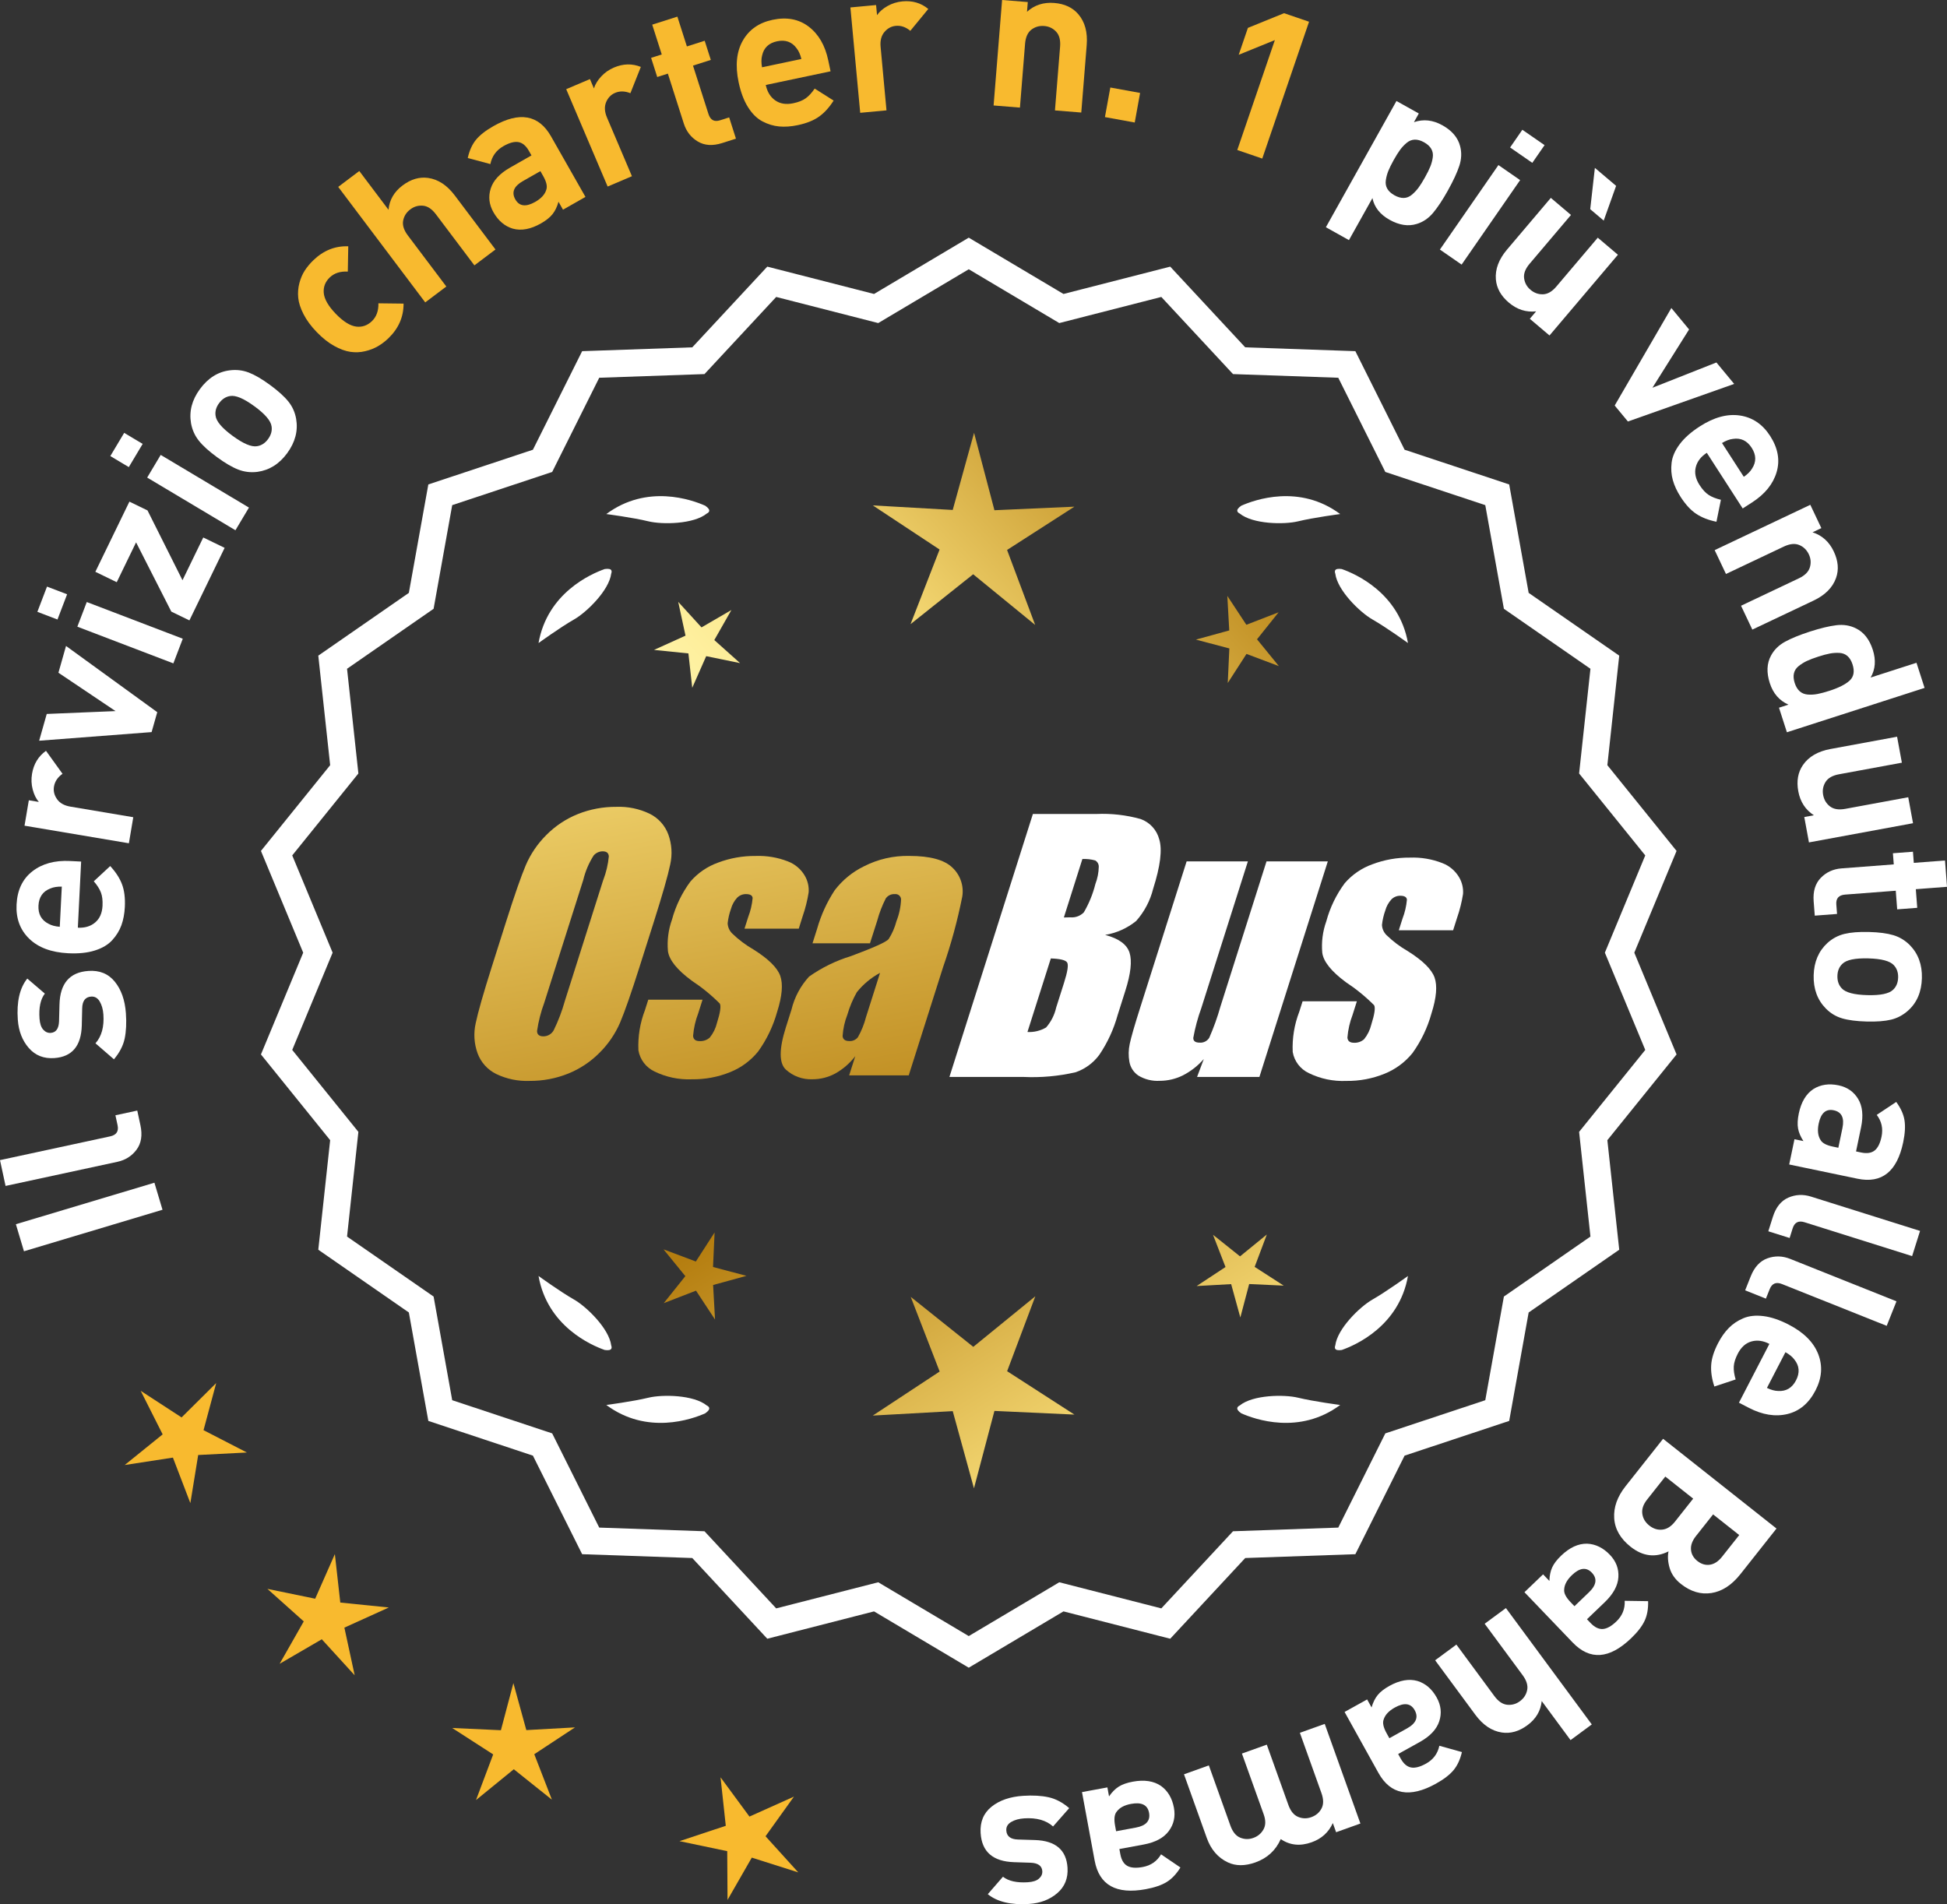 <?xml version="1.0" encoding="UTF-8"?>
<svg id="Layer_2" data-name="Layer 2" xmlns="http://www.w3.org/2000/svg" xmlns:xlink="http://www.w3.org/1999/xlink" viewBox="0 0 172.53 168.749">
  <rect x="0" y="0" width="172.53" height="168.749" fill="#333333" stroke="none"/>
  <defs>
    <style>
      .cls-1 {
        fill: url(#linear-gradient-8);
      }

      .cls-2 {
        fill: url(#linear-gradient-7);
      }

      .cls-3 {
        fill: url(#linear-gradient-5);
      }

      .cls-4 {
        fill: url(#linear-gradient-6);
      }

      .cls-5 {
        fill: url(#linear-gradient-9);
      }

      .cls-6 {
        fill: url(#linear-gradient-4);
      }

      .cls-7 {
        fill: url(#linear-gradient-3);
      }

      .cls-8 {
        fill: url(#linear-gradient-2);
      }

      .cls-9 {
        fill: url(#linear-gradient);
      }

      .cls-10 {
        fill: #f8ba2f;
      }

      .cls-11 {
        fill: #fff;
      }
    </style>
    <linearGradient id="linear-gradient" x1="112.197" y1="194.052" x2="60.772" y2="111.533" gradientUnits="userSpaceOnUse">
      <stop offset="0" stop-color="#f9df7b"/>
      <stop offset=".279" stop-color="#b57e10"/>
      <stop offset=".323" stop-color="#c89d38"/>
      <stop offset=".417" stop-color="#efda86"/>
      <stop offset=".46" stop-color="#fff3a6"/>
      <stop offset=".642" stop-color="#f9df7b"/>
      <stop offset="1" stop-color="#b57e10"/>
    </linearGradient>
    <linearGradient id="linear-gradient-2" x1="125.445" y1="185.797" x2="74.02" y2="103.277" xlink:href="#linear-gradient"/>
    <linearGradient id="linear-gradient-3" x1="146.972" y1="172.381" x2="95.547" y2="89.862" xlink:href="#linear-gradient"/>
    <linearGradient id="linear-gradient-4" x1="46.76" y1="62.002" x2="78.452" y2="233.021" gradientUnits="userSpaceOnUse">
      <stop offset="0" stop-color="#f9df7b"/>
      <stop offset=".279" stop-color="#b57e10"/>
      <stop offset=".284" stop-color="#e5c25b"/>
      <stop offset=".286" stop-color="#f9df7b"/>
      <stop offset=".46" stop-color="#fff3a6"/>
      <stop offset=".642" stop-color="#f9df7b"/>
      <stop offset="1" stop-color="#b57e10"/>
    </linearGradient>
    <linearGradient id="linear-gradient-5" x1="59.268" y1="59.684" x2="90.96" y2="230.703" xlink:href="#linear-gradient-4"/>
    <linearGradient id="linear-gradient-6" x1="71.893" y1="57.345" x2="103.585" y2="228.363" xlink:href="#linear-gradient-4"/>
    <linearGradient id="linear-gradient-7" x1="51.206" y1="111.403" x2="116.983" y2="50.411" xlink:href="#linear-gradient"/>
    <linearGradient id="linear-gradient-8" x1="28.987" y1="87.442" x2="94.764" y2="26.449" xlink:href="#linear-gradient"/>
    <linearGradient id="linear-gradient-9" x1="36.043" y1="95.051" x2="101.819" y2="34.058" xlink:href="#linear-gradient"/>
  </defs>
  <g id="Layer_1-2" data-name="Layer 1">
    <g>
      <g>
        <polygon class="cls-10" points="19.158 122.57 16.09 125.613 12.468 123.256 14.413 127.115 11.052 129.831 15.323 129.174 16.868 133.209 17.562 128.944 21.878 128.722 18.036 126.743 19.158 122.57"/>
        <polygon class="cls-10" points="30.154 142.02 29.674 137.726 27.929 141.679 23.696 140.808 26.917 143.69 24.781 147.446 28.516 145.274 31.429 148.466 30.517 144.242 34.453 142.458 30.154 142.02"/>
        <polygon class="cls-10" points="46.639 153.323 45.493 149.156 44.387 153.334 40.071 153.136 43.702 155.478 42.18 159.523 45.53 156.793 48.906 159.49 47.344 155.46 50.953 153.083 46.639 153.323"/>
        <polygon class="cls-10" points="67.836 162.73 70.354 159.218 66.411 160.987 63.849 157.507 64.314 161.804 60.212 163.165 64.442 164.051 64.469 168.372 66.619 164.624 70.737 165.933 67.836 162.73"/>
      </g>
      <g>
        <path class="cls-11" d="M85.844,147.432l-8.345-4.961-9.405,2.409-6.61-7.111-9.703-.338-4.338-8.685-9.214-3.058-1.716-9.556-7.98-5.53,1.046-9.652-6.098-7.554,3.723-8.967-3.723-8.967,6.098-7.554-1.046-9.652,7.98-5.53,1.716-9.556,9.214-3.058,4.338-8.685,9.703-.338,6.61-7.111,9.405,2.409,8.345-4.961,8.345,4.961,9.405-2.409,6.61,7.111,9.703.338,4.338,8.685,9.214,3.058,1.716,9.556,7.98,5.53-1.046,9.652,6.098,7.554-3.723,8.967,3.723,8.967-6.098,7.554,1.046,9.652-7.98,5.53-1.716,9.556-9.214,3.058-4.338,8.685-9.703.338-6.61,7.111-9.405-2.409-8.345,4.961ZM77.774,140.555l8.07,4.797,8.07-4.797,9.095,2.329,6.392-6.877,9.383-.327,4.195-8.399,8.91-2.957,1.659-9.241,7.716-5.348-1.011-9.334,5.897-7.305-3.6-8.671,3.6-8.671-5.897-7.305,1.011-9.334-7.716-5.348-1.659-9.241-8.91-2.957-4.195-8.399-9.383-.327-6.392-6.877-9.095,2.329-8.07-4.797-8.07,4.797-9.095-2.329-6.392,6.877-9.383.327-4.195,8.399-8.91,2.957-1.659,9.241-7.716,5.348,1.011,9.334-5.897,7.305,3.6,8.671-3.6,8.671,5.897,7.305-1.011,9.334,7.716,5.348,1.659,9.241,8.91,2.957,4.195,8.399,9.383.327,6.392,6.877,9.095-2.329Z"/>
        <path class="cls-11" d="M85.844,147.793l-8.393-4.99-9.459,2.423-6.647-7.152-9.759-.34-4.363-8.735-9.267-3.076-1.726-9.61-8.025-5.562,1.052-9.708-6.133-7.598,3.744-9.018-3.744-9.018,6.133-7.598-1.052-9.708,8.025-5.562,1.726-9.61,9.267-3.076,4.363-8.735,9.759-.34,6.647-7.152,9.459,2.423,8.393-4.99,8.394,4.99,9.459-2.423,6.647,7.152,9.759.34,4.363,8.735,9.268,3.076,1.725,9.61,8.026,5.562-1.052,9.708,6.133,7.598-3.745,9.018,3.745,9.018-6.133,7.598,1.052,9.708-8.026,5.562-1.725,9.61-9.268,3.076-4.363,8.735-9.759.34-6.647,7.152-9.459-2.423-8.394,4.99ZM77.547,142.137l8.297,4.933,8.298-4.933,9.351,2.395,6.572-7.07,9.646-.336,4.313-8.636,9.162-3.041,1.706-9.501,7.934-5.499-1.041-9.596,6.064-7.511-3.702-8.915,3.702-8.915-6.064-7.511,1.041-9.596-7.934-5.499-1.706-9.501-9.162-3.041-4.313-8.636-9.646-.336-6.572-7.07-9.351,2.395-8.298-4.933-8.297,4.933-9.351-2.395-6.572,7.07-9.647.336-4.313,8.636-9.162,3.041-1.706,9.501-7.934,5.499,1.04,9.597-6.063,7.511,3.702,8.915-3.702,8.915,6.063,7.511-1.04,9.597,7.934,5.499,1.706,9.501,9.162,3.041,4.313,8.636,9.647.336,6.572,7.07,9.351-2.395ZM85.844,145.715l-8.118-4.826-9.149,2.343-6.429-6.917-9.439-.329-4.22-8.448-8.963-2.975-1.668-9.295-7.762-5.38,1.017-9.389-5.932-7.349,3.621-8.722-3.621-8.722,5.932-7.349-1.017-9.389,7.762-5.38,1.668-9.295,8.963-2.975,4.22-8.448,9.439-.329,6.429-6.918,9.149,2.343,8.118-4.826,8.118,4.826,9.149-2.343,6.429,6.918,9.439.329,4.22,8.448,8.963,2.975,1.669,9.295,7.762,5.38-1.017,9.389,5.932,7.349-3.622,8.722,3.622,8.722-5.932,7.349,1.017,9.389-7.762,5.38-1.669,9.295-8.963,2.975-4.22,8.448-9.439.329-6.429,6.917-9.149-2.343-8.118,4.826ZM77.822,140.222l8.022,4.769,8.022-4.769,9.041,2.315,6.354-6.835,9.327-.325,4.17-8.349,8.857-2.94,1.649-9.186,7.67-5.316-1.005-9.278,5.862-7.262-3.579-8.619,3.579-8.619-5.862-7.262,1.005-9.278-7.67-5.316-1.649-9.186-8.857-2.94-4.17-8.349-9.327-.325-6.354-6.836-9.041,2.315-8.022-4.769-8.022,4.769-9.041-2.315-6.354,6.836-9.327.325-4.17,8.349-8.858,2.94-1.649,9.186-7.67,5.316,1.005,9.278-5.862,7.262,3.579,8.619-3.579,8.619,5.862,7.262-1.005,9.278,7.67,5.316,1.649,9.186,8.858,2.94,4.17,8.349,9.327.325,6.354,6.835,9.041-2.315Z"/>
      </g>
      <g>
        <polygon class="cls-9" points="63.183 112.282 63.323 109.221 61.662 111.796 58.795 110.717 60.73 113.092 58.818 115.486 61.675 114.379 63.361 116.938 63.191 113.878 66.145 113.066 63.183 112.282"/>
        <polygon class="cls-8" points="91.744 114.878 86.245 119.36 80.703 114.932 83.266 121.546 77.342 125.449 84.425 125.056 86.306 131.896 88.12 125.037 95.207 125.362 89.245 121.517 91.744 114.878"/>
        <polygon class="cls-7" points="111.179 112.272 112.258 109.404 109.883 111.34 107.489 109.428 108.596 112.285 106.038 113.97 109.097 113.8 109.91 116.755 110.693 113.793 113.754 113.933 111.179 112.272"/>
      </g>
      <g>
        <path class="cls-11" d="M109.853,124.557c-.114.057-.184.124-.207.201-.001.001-.002.002-.003.003.001 0.0.001 0.0.002.001-.036.131.066.291.35.488,1.179.524,5.149,1.947,8.764-.74,0,0-2.348-.308-3.726-.643-1.249-.304-4.027-.256-5.179.691Z"/>
        <path class="cls-11" d="M118.312,119.518c0.0.001-0.0.003,0,.004.001-0.0.001-0.0.002-.001.063.12.248.166.589.115,1.217-.428,5.08-2.121,5.862-6.557,0,0-1.918,1.389-3.15,2.091-1.117.637-3.103,2.579-3.29,4.059-.043.12-.049.217-.013.288Z"/>
      </g>
      <g>
        <path class="cls-11" d="M62.633,124.557c.114.057.184.124.207.201.001.001.002.002.003.003-.001 0-.001 0-.002.001.036.131-.066.291-.35.488-1.179.524-5.149,1.947-8.764-.74,0,0,2.348-.308,3.726-.643,1.249-.304,4.027-.256,5.179.691Z"/>
        <path class="cls-11" d="M54.174,119.518c-0.0.001 0.0.003,0,.004-.001-0-.001-0-.002-.001-.063.12-.248.166-.589.115-1.217-.428-5.08-2.121-5.862-6.557,0,0,1.918,1.389,3.15,2.091,1.117.637,3.103,2.579,3.29,4.059.043.12.049.217.013.288Z"/>
      </g>
      <g>
        <path class="cls-11" d="M62.633,45.509c.114-.057.184-.124.207-.201.001-.001.002-.002.003-.003-.001-0-.001-0-.002-.001.036-.131-.066-.291-.35-.488-1.179-.524-5.149-1.947-8.764.74,0,0,2.348.308,3.726.643,1.249.304,4.027.256,5.179-.691Z"/>
        <path class="cls-11" d="M54.174,50.548c-0-.001 0-.003,0-.004-.001 0-.001 0-.002.001-.063-.12-.248-.166-.589-.115-1.217.428-5.08,2.121-5.862,6.557,0,0,1.918-1.389,3.15-2.091,1.117-.637,3.103-2.579,3.29-4.059.043-.12.049-.217.013-.288Z"/>
      </g>
      <g>
        <path class="cls-11" d="M109.853,45.509c-.114-.057-.184-.124-.207-.201-.001-.001-.002-.002-.003-.003.001-0.0.001-0.0.002-.001-.036-.131.066-.291.35-.488,1.179-.524,5.149-1.947,8.764.74,0,0-2.348.308-3.726.643-1.249.304-4.027.256-5.179-.691Z"/>
        <path class="cls-11" d="M118.312,50.548c0-.001-0-.003,0-.004.001 0.0.001 0.0.002.001.063-.12.248-.166.589-.115,1.217.428,5.08,2.121,5.862,6.557,0,0-1.918-1.389-3.15-2.091-1.117-.637-3.103-2.579-3.29-4.059-.043-.12-.049-.217-.013-.288Z"/>
      </g>
      <g id="Group_4" data-name="Group 4">
        <g id="Group_1" data-name="Group 1">
          <path id="Path_1" data-name="Path 1" class="cls-6" d="M56.686,85.64c-.743,2.341-1.321,3.999-1.734,4.975-.429.998-1.045,1.904-1.814,2.67-.793.803-1.741,1.435-2.787,1.858-1.09.438-2.256.658-3.431.648-1.017.039-2.027-.171-2.945-.611-.769-.376-1.363-1.035-1.657-1.839-.308-.854-.365-1.778-.165-2.663.198-.958.677-2.638,1.438-5.039l1.265-3.987c.743-2.341,1.321-3.999,1.734-4.975.429-.998,1.045-1.904,1.814-2.67.793-.803,1.741-1.435,2.787-1.858,1.091-.437,2.256-.656,3.431-.646,1.017-.039,2.027.171,2.945.611.768.377,1.362,1.036,1.657,1.84.308.854.365,1.778.165,2.663-.198.958-.677,2.637-1.438,5.037l-1.266,3.986ZM53.46,77.981c.255-.669.42-1.369.49-2.082-.014-.303-.197-.454-.548-.454-.305.003-.593.136-.794.366-.426.665-.737,1.397-.922,2.166l-3.456,10.883c-.3.811-.515,1.65-.64,2.506,0,.319.194.476.565.476.383-.001.734-.212.915-.548.408-.836.739-1.708.988-2.604l3.398-10.71.003.003Z"/>
          <path id="Path_2" data-name="Path 2" class="cls-3" d="M70.783,82.298h-4.81l.329-1.035c.208-.538.339-1.102.391-1.676-.018-.234-.216-.351-.592-.351-.295-.003-.578.115-.785.325-.254.277-.438.611-.538.973-.15.416-.25.849-.298,1.289.015.339.158.661.399.9.569.552,1.206,1.031,1.894,1.425,1.317.827,2.106,1.604,2.367,2.33.259.728.172,1.789-.271,3.182-.35,1.263-.919,2.454-1.683,3.518-.654.81-1.504,1.439-2.469,1.829-1.077.439-2.23.656-3.393.64-1.148.051-2.29-.186-3.322-.691-.755-.353-1.289-1.052-1.43-1.873-.055-1.217.143-2.433.582-3.57l.293-.922h4.808l-.384,1.21c-.246.642-.398,1.316-.454,2.001.022.307.216.461.574.461.33.02.655-.092.903-.311.308-.381.527-.826.64-1.302.289-.911.373-1.482.251-1.712-.764-.766-1.605-1.451-2.509-2.045-1.291-.958-1.987-1.829-2.088-2.612-.083-.943.039-1.893.359-2.784.329-1.218.883-2.363,1.634-3.376.659-.761,1.503-1.338,2.45-1.676,1.062-.401,2.19-.6,3.325-.589.978-.037,1.953.127,2.864.483.631.24,1.16.689,1.498,1.273.258.444.376.955.34,1.467-.114.719-.291,1.427-.53,2.114l-.348,1.111v-.008Z"/>
          <path id="Path_3" data-name="Path 3" class="cls-4" d="M77.094,83.597h-5.095l.406-1.28c.343-1.213.869-2.366,1.559-3.42.686-.899,1.573-1.626,2.59-2.122,1.245-.636,2.629-.953,4.027-.922,1.836,0,3.11.347,3.822,1.042.696.657,1.021,1.616.867,2.561-.422,2.122-.99,4.212-1.701,6.255l-3.043,9.588h-5.279l.542-1.701c-.481.626-1.083,1.149-1.771,1.536-.626.339-1.326.515-2.038.512-.862.033-1.703-.275-2.341-.856-.611-.57-.611-1.82,0-3.75l.498-1.571c.264-1.09.8-2.096,1.558-2.923,1.131-.798,2.383-1.411,3.707-1.814,2.019-.75,3.134-1.252,3.343-1.508.313-.488.546-1.023.691-1.584.247-.621.386-1.28.41-1.948-.017-.269-.248-.473-.517-.457-.011.001-.021.002-.032.003-.317-.024-.622.121-.805.381-.322.631-.577,1.295-.761,1.979l-.638,1.997ZM77.984,86.216c-.793.427-1.493,1.009-2.056,1.712-.356.627-.637,1.293-.838,1.986-.24.612-.383,1.257-.424,1.913.033.285.223.432.582.432.297.022.586-.104.772-.337.316-.559.557-1.156.717-1.778l1.247-3.928Z"/>
        </g>
        <g id="Group_3" data-name="Group 3">
          <path id="Path_7" data-name="Path 7" class="cls-11" d="M91.521,72.136h5.641c1.319-.059,2.639.092,3.91.446.817.29,1.437.967,1.654,1.807.278.907.098,2.367-.542,4.379-.264,1.057-.78,2.035-1.503,2.849-.794.644-1.742,1.07-2.751,1.236,1.207.319,1.928.841,2.162,1.576s.11,1.862-.373,3.376l-.684,2.162c-.345,1.246-.89,2.429-1.613,3.501-.526.72-1.258,1.262-2.1,1.554-1.523.352-3.088.492-4.649.417h-6.541l7.396-23.304h-.007ZM93.119,84.934l-2.073,6.522c.579.032,1.154-.108,1.654-.402.44-.507.747-1.115.893-1.771l.691-2.173c.318-.999.411-1.603.278-1.814-.132-.212-.611-.329-1.445-.359l.003-.004ZM95.914,76.125l-1.642,5.183c.245-.011.435-.014.57-.014.446.042.887-.119,1.2-.44.459-.785.804-1.631,1.024-2.513.188-.49.289-1.008.3-1.532.004-.229-.116-.442-.314-.556-.368-.102-.75-.144-1.131-.126l-.007-.002Z"/>
          <path id="Path_8" data-name="Path 8" class="cls-11" d="M117.661,76.339l-6.061,19.1h-5.523l.596-1.588c-.519.596-1.147,1.088-1.851,1.449-.638.318-1.342.484-2.056.483-.66.041-1.318-.12-1.885-.461-.422-.281-.712-.723-.801-1.222-.094-.527-.084-1.068.03-1.591.114-.552.428-1.65.951-3.288l4.09-12.884h5.428l-4.126,12.997c-.313.861-.551,1.747-.713,2.648,0,.278.183.417.56.417.344.031.676-.137.856-.432.396-.901.729-1.829.995-2.776l4.079-12.854h5.428l.003.003Z"/>
          <path id="Path_9" data-name="Path 9" class="cls-11" d="M128.762,82.444h-4.81l.329-1.035c.208-.538.339-1.102.391-1.676-.018-.234-.216-.351-.592-.351-.295-.003-.578.115-.784.325-.254.277-.438.611-.538.973-.15.416-.249.848-.297,1.287.015.339.158.661.399.9.569.553,1.205,1.032,1.893,1.426,1.317.827,2.106,1.604,2.367,2.33.259.728.172,1.789-.271,3.182-.35,1.263-.919,2.454-1.683,3.518-.654.809-1.504,1.439-2.469,1.829-1.077.439-2.23.656-3.393.64-1.148.051-2.29-.186-3.322-.691-.755-.353-1.289-1.052-1.43-1.873-.055-1.217.143-2.433.582-3.57l.293-.922h4.81l-.384,1.211c-.246.642-.398,1.316-.454,2.001.022.307.216.461.574.461.33.02.655-.092.903-.311.308-.381.527-.826.64-1.302.289-.911.373-1.482.251-1.712-.764-.766-1.605-1.451-2.509-2.045-1.291-.958-1.987-1.829-2.088-2.612-.083-.943.039-1.893.359-2.784.329-1.218.883-2.363,1.634-3.376.659-.761,1.503-1.338,2.45-1.676,1.062-.401,2.19-.6,3.325-.589.978-.037,1.953.127,2.864.483.632.239,1.163.689,1.503,1.273.258.444.376.955.34,1.467-.114.719-.291,1.427-.53,2.114l-.351,1.108-.004-.005Z"/>
        </g>
      </g>
      <g>
        <path class="cls-11" d="M13.683,104.813l.717,2.397-12.276,3.679-.717-2.397,12.276-3.679Z"/>
        <path class="cls-11" d="M12.163,98.42l.281,1.302c.189.88.075,1.602-.344,2.164-.419.563-.985.922-1.701,1.076l-9.906,2.137-.493-2.287,9.765-2.107c.551-.119.769-.448.653-.988l-.19-.88,1.936-.417Z"/>
        <path class="cls-11" d="M7.819,86.045c.994-.072,1.778.245,2.352.95.573.705.902,1.638.985,2.799.062.862.024,1.611-.109,2.246-.136.635-.452,1.247-.951,1.836l-1.636-1.417c.546-.617.778-1.469.701-2.559-.033-.455-.142-.838-.326-1.149s-.438-.456-.762-.433c-.516.037-.779.387-.791,1.049l-.035,1.519c-.052,1.808-.86,2.769-2.43,2.881-.933.067-1.688-.231-2.266-.893-.576-.663-.9-1.496-.973-2.502-.113-1.592.165-2.809.839-3.651l1.557,1.332c-.385.497-.542,1.236-.472,2.218.032.443.143.769.331.978.19.209.41.304.662.286.467-.033.712-.376.737-1.028l.039-1.482c.046-1.868.896-2.861,2.547-2.979Z"/>
        <path class="cls-11" d="M7.19,76.352l-.292,5.861c.623.031,1.136-.123,1.536-.464.402-.34.619-.834.651-1.481.023-.479-.025-.875-.148-1.188-.121-.313-.331-.639-.626-.978l1.455-1.351c.489.53.838,1.066,1.045,1.612.207.545.291,1.219.251,2.022-.031.6-.132,1.137-.306,1.616-.174.478-.445.918-.814,1.32-.368.402-.882.707-1.542.914-.658.208-1.443.288-2.354.243-1.499-.075-2.651-.505-3.459-1.29s-1.181-1.795-1.119-3.03c.064-1.283.531-2.263,1.399-2.94.869-.677,1.98-.983,3.335-.915l.988.049ZM5.476,78.573c-.407-.008-.747.047-1.018.166-.661.255-1.011.76-1.049,1.515s.26,1.292.893,1.613c.258.145.59.234.995.266l.179-3.56Z"/>
        <path class="cls-11" d="M4.076,66.539l1.464,2.035c-.429.305-.682.683-.757,1.132-.065.391.023.761.269,1.113.245.351.64.573,1.185.665l5.573.939-.389,2.308-9.248-1.558.381-2.254.887.149c-.244-.284-.426-.652-.544-1.105-.119-.452-.138-.915-.059-1.388.147-.875.561-1.554,1.238-2.037Z"/>
        <path class="cls-11" d="M5.851,57.246l8.084,5.867-.501,1.766-9.965.764.673-2.372,6.097-.253-5.061-3.4.673-2.372Z"/>
        <path class="cls-11" d="M5.947,52.666l-.854,2.236-1.781-.681.854-2.236,1.782.681ZM16.197,56.603l-.835,2.186-8.508-3.251.835-2.186,8.508,3.252Z"/>
        <path class="cls-11" d="M19.905,48.551l-3.121,6.429-1.603-.778-3.123-6.138-1.713,3.53-1.896-.92,3.018-6.218,1.604.778,3.1,6.187,1.84-3.789,1.895.92Z"/>
        <path class="cls-11" d="M12.642,39.339l-1.228,2.056-1.638-.978,1.228-2.056,1.638.978ZM22.061,44.982l-1.198,2.009-7.821-4.668,1.198-2.009,7.821,4.668Z"/>
        <path class="cls-11" d="M23.922,34.112c.726.532,1.271,1.023,1.632,1.473.361.451.591.965.689,1.542.18,1.054-.086,2.065-.794,3.033-.702.959-1.582,1.511-2.641,1.657-.591.074-1.155.007-1.693-.202-.539-.208-1.165-.575-1.883-1.1-.717-.525-1.254-1.01-1.61-1.458-.356-.447-.59-.963-.695-1.547-.181-1.054.08-2.06.781-3.019.724-.988,1.608-1.545,2.652-1.672.59-.074,1.151-.008,1.687.197.533.205,1.159.57,1.875,1.095ZM22.539,36c-.939-.688-1.655-.989-2.148-.904-.386.06-.714.273-.982.641-.263.358-.364.73-.305,1.116.068.496.572,1.088,1.512,1.775.948.695,1.669,1,2.163.915.387-.06.709-.269.972-.627.27-.368.375-.745.314-1.131-.068-.496-.576-1.092-1.525-1.786Z"/>
        <path class="cls-10" d="M35.762,26.906c.004,1.18-.444,2.203-1.342,3.07-.285.275-.593.509-.923.703-.329.193-.708.342-1.135.444-.426.103-.86.123-1.305.059-.445-.063-.928-.239-1.448-.529-.521-.29-1.035-.698-1.544-1.225-.509-.526-.897-1.055-1.169-1.586-.271-.531-.428-1.018-.47-1.46-.043-.442-.007-.876.105-1.303.115-.426.275-.799.485-1.118.21-.318.456-.615.741-.89.907-.875,1.94-1.289,3.103-1.243l-.04,2.24c-.669-.037-1.202.136-1.601.519-.396.383-.574.838-.532,1.365.049.552.403,1.17,1.061,1.852.667.691,1.276,1.071,1.826,1.14.524.061.985-.101,1.383-.484.397-.383.59-.91.575-1.581l2.229.027Z"/>
        <path class="cls-10" d="M43.906,22.109l-1.868,1.408-3.412-4.529c-.354-.469-.736-.722-1.146-.759-.411-.036-.784.072-1.119.325-.346.26-.557.592-.636.997-.078.405.061.842.413,1.311l3.412,4.529-1.869,1.408-7.711-10.236,1.868-1.408,2.589,3.436c.08-.872.494-1.589,1.241-2.152.737-.556,1.493-.78,2.267-.671.891.125,1.679.643,2.365,1.553l3.605,4.788Z"/>
        <path class="cls-10" d="M51.877,17.453l-1.987,1.13-.4-.704c-.12.442-.297.807-.526,1.096-.228.289-.572.564-1.031.825-.907.516-1.737.67-2.491.463-.715-.214-1.286-.697-1.713-1.448-.392-.688-.474-1.391-.245-2.107.227-.716.8-1.335,1.718-1.857l1.893-1.077-.23-.407c-.255-.449-.561-.707-.916-.773s-.799.051-1.332.353c-.636.362-1.024.893-1.164,1.594l-2.004-.538c.147-.664.391-1.201.728-1.615.339-.413.852-.815,1.54-1.207,2.316-1.317,4.021-1.015,5.111.904l3.052,5.367ZM48.135,15.605l-.249-.438-1.549.881c-.805.457-1.027.998-.672,1.624.351.616.938.689,1.762.22.531-.302.858-.661.981-1.076.108-.296.018-.699-.273-1.211Z"/>
        <path class="cls-10" d="M56.787,5.929l-.926,2.331c-.487-.197-.941-.206-1.361-.027-.363.155-.629.431-.792.826-.164.396-.138.848.078,1.356l2.212,5.201-2.152.916-3.672-8.629,2.104-.895.353.828c.107-.359.32-.71.638-1.054.315-.343.695-.609,1.137-.797.817-.348,1.611-.366,2.383-.055Z"/>
        <path class="cls-10" d="M65.216,12.288l-1.218.388c-.847.27-1.568.224-2.17-.139-.601-.362-1.012-.893-1.234-1.589l-1.412-4.424-.943.301-.542-1.698.943-.301-.844-2.641,2.229-.711.843,2.641,1.577-.503.543,1.698-1.579.504,1.37,4.287c.171.538.514.724,1.027.56l.808-.257.602,1.886Z"/>
        <path class="cls-10" d="M73.6,6.32l-5.743,1.21c.13.61.409,1.066.841,1.368.432.302.964.385,1.599.252.469-.099.84-.247,1.109-.445.272-.198.534-.483.786-.855l1.678,1.063c-.388.609-.817,1.083-1.292,1.422-.475.339-1.104.591-1.892.757-.588.124-1.134.162-1.64.116-.506-.047-1.001-.197-1.483-.451-.483-.254-.909-.673-1.278-1.258-.368-.584-.646-1.323-.834-2.216-.309-1.468-.188-2.692.366-3.673.554-.981,1.436-1.599,2.645-1.854,1.258-.265,2.323-.063,3.199.604.877.668,1.455,1.665,1.734,2.992l.205.969ZM71.014,5.228c-.095-.396-.235-.71-.418-.942-.416-.575-.994-.784-1.733-.628-.74.156-1.185.58-1.333,1.274-.074.286-.075.629-.004,1.031l3.488-.735Z"/>
        <path class="cls-10" d="M82.259.793l-1.592,1.938c-.405-.335-.834-.483-1.288-.44-.396.037-.73.219-1.008.546-.277.327-.389.766-.338,1.315l.522,5.628-2.329.217-.869-9.338,2.276-.212.084.896c.212-.309.521-.579.928-.809.406-.23.849-.368,1.326-.413.885-.082,1.646.142,2.287.673Z"/>
        <path class="cls-10" d="M95.815,9.973l-2.332-.188.455-5.652c.047-.586-.071-1.029-.354-1.329-.282-.3-.633-.466-1.052-.5-.431-.034-.81.074-1.137.324-.326.251-.514.669-.561,1.255l-.454,5.652-2.334-.188.752-9.348,2.278.183-.069.861c.662-.597,1.466-.857,2.411-.781.92.074,1.635.408,2.14,1.003.583.685.829,1.596.738,2.732l-.481,5.975Z"/>
        <path class="cls-10" d="M100.553,10.857l-2.641-.48.478-2.621,2.638.48-.475,2.621Z"/>
        <path class="cls-10" d="M111.853,14.052l-2.214-.757,3.33-9.742-3.203,1.302.815-2.384,3.203-1.302,2.215.757-4.146,12.127Z"/>
        <path class="cls-11" d="M128.311,16.867c-.474.848-.916,1.516-1.324,2.002-.41.486-.896.813-1.455.98-.748.229-1.546.106-2.394-.368-.848-.474-1.355-1.115-1.522-1.924l-2.082,3.723-2.043-1.142,6.254-11.187,1.98,1.106-.431.77c.836-.289,1.677-.197,2.525.278.849.474,1.37,1.089,1.566,1.845.151.565.127,1.15-.072,1.753-.2.603-.534,1.324-1.003,2.162ZM125.699,16.633c.169-.229.358-.531.568-.908.212-.377.37-.697.477-.961.106-.263.179-.535.219-.816s-.005-.532-.134-.756-.341-.417-.635-.581c-.293-.164-.568-.242-.826-.236-.26.007-.497.101-.714.281-.219.181-.412.386-.581.614s-.359.531-.57.908c-.21.377-.369.698-.476.961-.105.264-.18.538-.223.824-.043.285,0,.54.129.763.13.224.342.417.635.581.294.164.569.242.827.236.258-.007.498-.103.719-.289s.415-.393.585-.622Z"/>
        <path class="cls-11" d="M129.519,23.449l-1.924-1.332,5.185-7.488,1.923,1.332-5.184,7.488ZM135.783,14.431l-1.968-1.362,1.085-1.569,1.969,1.362-1.086,1.569Z"/>
        <path class="cls-11" d="M137.306,29.73l-1.744-1.478.559-.659c-.886.098-1.69-.159-2.414-.771-.705-.597-1.09-1.285-1.153-2.063-.074-.896.257-1.779.995-2.649l3.875-4.573,1.785,1.513-3.666,4.326c-.38.448-.543.877-.487,1.285.055.408.242.749.563,1.02.329.279.699.413,1.111.4.412-.012.808-.243,1.188-.692l3.666-4.325,1.785,1.513-6.063,7.155ZM142.11,19.55l-1.195-1.012.412-3.661,1.882,1.594-1.099,3.079Z"/>
        <path class="cls-11" d="M153.671,34.023l-9.417,3.331-1.171-1.415,5.021-8.642,1.571,1.9-3.247,5.165,5.669-2.239,1.573,1.899Z"/>
        <path class="cls-11" d="M154.427,45.061l-3.181-4.932c-.523.338-.851.762-.978,1.273-.128.511-.016,1.038.335,1.583.26.403.531.696.813.879.281.182.641.325,1.079.428l-.395,1.946c-.706-.144-1.303-.377-1.789-.699-.486-.322-.947-.821-1.383-1.497-.324-.504-.556-1.001-.693-1.491-.138-.489-.173-1.005-.108-1.547.065-.542.305-1.089.719-1.642s1.006-1.076,1.772-1.57c1.26-.813,2.446-1.136,3.562-.969,1.113.167,2.006.77,2.677,1.809.694,1.079.888,2.147.576,3.204-.31,1.057-1.035,1.953-2.174,2.688l-.833.537ZM154.524,42.256c.337-.231.58-.474.73-.728.388-.593.378-1.207-.031-1.843-.41-.635-.966-.898-1.666-.789-.294.032-.615.154-.965.365l1.932,2.995Z"/>
        <path class="cls-11" d="M155.28,55.797l-1.001-2.115,5.123-2.429c.531-.251.855-.575.975-.97.118-.395.088-.782-.093-1.161-.185-.39-.468-.664-.848-.823-.381-.158-.837-.111-1.367.14l-5.125,2.428-1.002-2.114,8.475-4.017.979,2.066-.781.37c.848.275,1.476.841,1.881,1.698.396.835.463,1.62.2,2.355-.303.847-.968,1.515-1.999,2.003l-5.417,2.567Z"/>
        <path class="cls-11" d="M158.343,64.893l-.701-2.176.839-.271c-.808-.357-1.359-.993-1.653-1.906-.303-.937-.268-1.748.104-2.435.273-.517.69-.928,1.247-1.234.558-.306,1.298-.607,2.224-.906.914-.294,1.687-.48,2.317-.557.63-.077,1.208.014,1.733.274.702.341,1.202.974,1.5,1.899.295.914.231,1.735-.189,2.463l4.062-1.308.717,2.227-12.198,3.931ZM162.097,61.225c.833-.268,1.436-.573,1.806-.912.368-.34.454-.818.256-1.435-.104-.32-.251-.565-.445-.736s-.433-.264-.714-.281c-.283-.016-.564.002-.844.054-.279.052-.624.144-1.036.277-.411.133-.746.259-1.002.38-.258.121-.5.271-.726.451-.226.18-.367.396-.425.647-.058.252-.034.537.068.857.104.319.251.565.444.736.194.171.434.267.719.289.283.021.571.005.862-.051.291-.056.636-.148,1.036-.277Z"/>
        <path class="cls-11" d="M160.297,74.654l-.414-2.248.85-.157c-.747-.484-1.209-1.193-1.381-2.125-.167-.909-.029-1.685.413-2.327.511-.741,1.326-1.215,2.446-1.421l5.896-1.087.424,2.301-5.576,1.028c-.579.107-.976.336-1.191.687-.217.351-.285.733-.21,1.146.079.425.28.763.607,1.014.327.251.78.323,1.358.216l5.576-1.028.424,2.301-9.223,1.701Z"/>
        <path class="cls-11" d="M160.812,81.146l-.098-1.274c-.067-.886.146-1.579.636-2.08.491-.501,1.102-.779,1.832-.835l4.631-.354-.076-.987,1.776-.135.075.987,2.765-.211.178,2.333-2.764.211.126,1.651-1.777.136-.126-1.651-4.486.343c-.562.043-.823.334-.782.872l.065.843-1.975.151Z"/>
        <path class="cls-11" d="M165.414,90.529c-.899-.024-1.626-.118-2.18-.282-.554-.165-1.036-.457-1.444-.875-.748-.764-1.107-1.746-1.075-2.945.031-1.188.44-2.143,1.228-2.867.443-.397.945-.662,1.507-.798.562-.136,1.286-.191,2.174-.168.888.023,1.605.117,2.153.282.548.164,1.033.456,1.454.875.748.764,1.106,1.74,1.075,2.927-.032,1.223-.441,2.185-1.229,2.885-.442.396-.941.662-1.497.798-.556.135-1.278.191-2.166.168ZM165.476,88.19c1.164.03,1.925-.129,2.281-.48.283-.269.431-.631.443-1.087.012-.444-.117-.807-.385-1.09-.339-.369-1.09-.569-2.253-.6-1.177-.031-1.942.129-2.3.48-.284.269-.431.625-.442,1.069-.013.456.116.825.386,1.108.338.369,1.095.569,2.27.6Z"/>
        <path class="cls-11" d="M158.547,103.197l.467-2.238.793.165c-.251-.383-.41-.756-.475-1.119-.065-.363-.044-.803.064-1.32.212-1.022.645-1.747,1.299-2.175.634-.395,1.373-.504,2.219-.328.776.162,1.355.565,1.743,1.209.387.644.472,1.484.257,2.518l-.444,2.132.458.096c.505.105.9.047,1.186-.176.286-.223.491-.633.616-1.232.148-.717.007-1.359-.426-1.927l1.728-1.147c.4.549.645,1.087.73,1.614.086.527.049,1.178-.112,1.953-.544,2.608-1.896,3.687-4.058,3.236l-6.045-1.26ZM162.408,101.612l.493.103.363-1.744c.188-.905-.069-1.43-.773-1.577-.694-.145-1.137.247-1.331,1.175-.125.599-.071,1.082.158,1.448.15.277.513.475,1.09.595Z"/>
        <path class="cls-11" d="M156.696,109.119l.4-1.271c.27-.859.726-1.429,1.368-1.711.643-.282,1.313-.313,2.011-.094l9.667,3.042-.703,2.232-9.528-2.999c-.539-.169-.89.009-1.057.536l-.27.858-1.889-.594Z"/>
        <path class="cls-11" d="M154.643,114.351l.493-1.237c.334-.836.831-1.371,1.493-1.604.662-.234,1.332-.215,2.012.057l9.412,3.757-.866,2.173-9.278-3.703c-.524-.209-.89-.057-1.093.456l-.335.836-1.838-.734Z"/>
        <path class="cls-11" d="M154.094,124.308l2.697-5.211c-.555-.287-1.084-.359-1.591-.216-.506.143-.909.503-1.207,1.078-.22.426-.34.807-.358,1.142s.037.718.165,1.149l-1.885.625c-.226-.685-.321-1.318-.282-1.9.036-.582.241-1.23.61-1.943.276-.533.592-.981.949-1.343.356-.363.785-.651,1.287-.863.504-.214,1.097-.277,1.783-.192.686.084,1.433.337,2.243.756,1.332.689,2.202,1.559,2.612,2.609.409,1.05.329,2.123-.239,3.221-.59,1.14-1.422,1.838-2.492,2.094-1.073.256-2.21.073-3.414-.551l-.879-.455ZM156.575,122.999c.367.177.698.267.995.271.708.042,1.234-.272,1.583-.944.347-.671.299-1.284-.144-1.837-.173-.239-.439-.457-.796-.655l-1.639,3.165Z"/>
        <path class="cls-11" d="M144.502,137.082c-.913-.722-1.4-1.566-1.462-2.533s.272-1.911,1.003-2.834l3.328-4.207,10.051,7.952-3.194,4.037c-.768.969-1.622,1.528-2.565,1.677s-1.85-.12-2.715-.805c-.508-.402-.841-.876-.999-1.421-.157-.546-.188-1.033-.094-1.463-1.163.58-2.279.445-3.353-.404ZM145.531,134.156c.057.412.265.759.622,1.042.358.283.74.403,1.149.359.41-.043.781-.277,1.117-.701l1.619-2.047-2.47-1.955-1.619,2.047c-.336.424-.476.842-.419,1.253ZM149.844,137.337c.032.394.224.728.57,1.004.349.275.719.384,1.108.326.391-.059.749-.295,1.077-.709l1.52-1.92-2.315-1.831-1.52,1.92c-.327.414-.474.818-.44,1.211Z"/>
        <path class="cls-11" d="M135.087,141.102l1.651-1.582.56.585c.01-.458.091-.855.242-1.191.151-.336.417-.687.799-1.052.754-.723,1.521-1.076,2.301-1.059.747.032,1.419.361,2.017.985.548.572.799,1.232.753,1.983-.045.75-.449,1.49-1.211,2.221l-1.572,1.507.322.338c.357.372.716.548,1.079.526.359-.022.761-.245,1.203-.668.529-.506.774-1.116.739-1.83l2.074.031c.021.679-.084,1.261-.311,1.744-.227.483-.626.999-1.198,1.547-1.923,1.843-3.648,1.967-5.176.373l-4.272-4.458ZM139.167,141.979l.351.364,1.286-1.233c.667-.639.752-1.219.253-1.739-.49-.511-1.077-.439-1.762.217-.441.423-.672.851-.689,1.284-.032.313.155.682.562,1.107Z"/>
        <path class="cls-11" d="M127.172,147.135l1.884-1.39,3.365,4.563c.35.473.729.729,1.139.77.411.04.784-.064,1.122-.313.349-.257.563-.587.645-.99.083-.404-.051-.843-.398-1.315l-3.368-4.562,1.883-1.389,7.61,10.312-1.883,1.389-2.554-3.462c-.089.871-.511,1.584-1.264,2.14-.743.549-1.501.765-2.272.648-.889-.134-1.672-.66-2.35-1.577l-3.559-4.823Z"/>
        <path class="cls-11" d="M119.147,151.716l1.998-1.11.394.708c.127-.44.306-.804.538-1.091.231-.287.579-.558,1.039-.814.913-.507,1.745-.653,2.495-.438.714.221,1.28.71,1.699,1.465.386.692.46,1.396.225,2.11-.234.714-.814,1.327-1.738,1.84l-1.903,1.057.229.409c.25.451.553.712.907.782s.8-.043,1.335-.34c.641-.355,1.033-.883,1.18-1.582l2,.558c-.154.662-.403,1.198-.745,1.608-.343.409-.859.807-1.553,1.191-2.329,1.294-4.028.975-5.101-.955l-2.998-5.397ZM122.872,153.601l.244.441,1.558-.865c.809-.448,1.036-.987.688-1.617-.344-.619-.931-.698-1.76-.238-.535.297-.866.652-.993,1.066-.11.295-.023.699.263,1.213Z"/>
        <path class="cls-11" d="M104.917,157.24l2.203-.789,1.91,5.338c.199.553.487.909.869,1.066.381.156.77.164,1.164.023.396-.142.695-.392.898-.752.203-.359.209-.804.02-1.335l-1.93-5.389,2.203-.789,1.911,5.338c.198.553.487.909.869,1.065.381.157.769.165,1.164.023.407-.146.708-.4.903-.763.195-.363.193-.821-.005-1.375l-1.91-5.339,2.202-.788,3.161,8.829-2.152.771-.292-.814c-.369.821-.993,1.388-1.875,1.704-1.017.364-1.931.27-2.739-.282-.445,1-1.192,1.689-2.243,2.065-.926.331-1.742.33-2.449-.003-.874-.413-1.495-1.135-1.863-2.163l-2.02-5.643Z"/>
        <path class="cls-11" d="M95.88,158.817l2.249-.416.146.797c.26-.377.546-.665.856-.863s.728-.345,1.246-.441c1.026-.189,1.861-.063,2.505.379.604.438.986,1.081,1.143,1.931.145.779-.009,1.469-.459,2.071-.449.602-1.194.999-2.233,1.191l-2.141.396.085.46c.094.507.297.851.611,1.031.314.18.772.215,1.373.104.721-.133,1.262-.508,1.624-1.124l1.716,1.166c-.356.578-.763,1.007-1.218,1.287-.454.279-1.071.491-1.851.635-2.619.484-4.13-.36-4.531-2.531l-1.122-6.071ZM98.811,161.79l.09.496,1.753-.324c.908-.168,1.298-.606,1.167-1.314-.13-.696-.66-.958-1.592-.786-.602.111-1.028.343-1.28.695-.199.244-.246.656-.138,1.234Z"/>
        <path class="cls-11" d="M86.896,162.456c-.063-.994.26-1.775.968-2.344.709-.569,1.646-.89,2.807-.965.861-.055,1.61-.013,2.245.127.634.14,1.243.461,1.829.965l-1.43,1.625c-.611-.55-1.463-.79-2.553-.72-.455.029-.84.135-1.152.318-.312.182-.46.435-.438.759.032.515.38.781,1.042.799l1.519.047c1.808.064,2.763.881,2.863,2.449.06.934-.244,1.687-.91,2.259-.667.572-1.504.89-2.509.955-1.593.102-2.808-.187-3.646-.866l1.345-1.547c.494.389,1.231.552,2.214.489.443-.029.771-.137.979-.324.212-.188.308-.407.293-.659-.031-.467-.372-.716-1.022-.746l-1.482-.049c-1.868-.061-2.855-.917-2.961-2.57Z"/>
      </g>
      <g>
        <polygon class="cls-2" points="111.388 56.655 113.301 54.262 110.444 55.369 108.758 52.81 108.928 55.869 105.974 56.682 108.936 57.465 108.796 60.526 110.456 57.951 113.324 59.031 111.388 56.655"/>
        <polygon class="cls-1" points="64.812 54.06 62.163 55.6 60.098 53.337 60.745 56.332 57.954 57.596 61.002 57.907 61.342 60.952 62.58 58.149 65.581 58.766 63.297 56.723 64.812 54.06"/>
        <polygon class="cls-5" points="88.12 45.217 86.315 38.356 84.424 45.193 77.342 44.789 83.26 48.7 80.687 55.312 86.236 50.892 91.729 55.381 89.24 48.738 95.207 44.902 88.12 45.217"/>
      </g>
    </g>
  </g>
</svg>